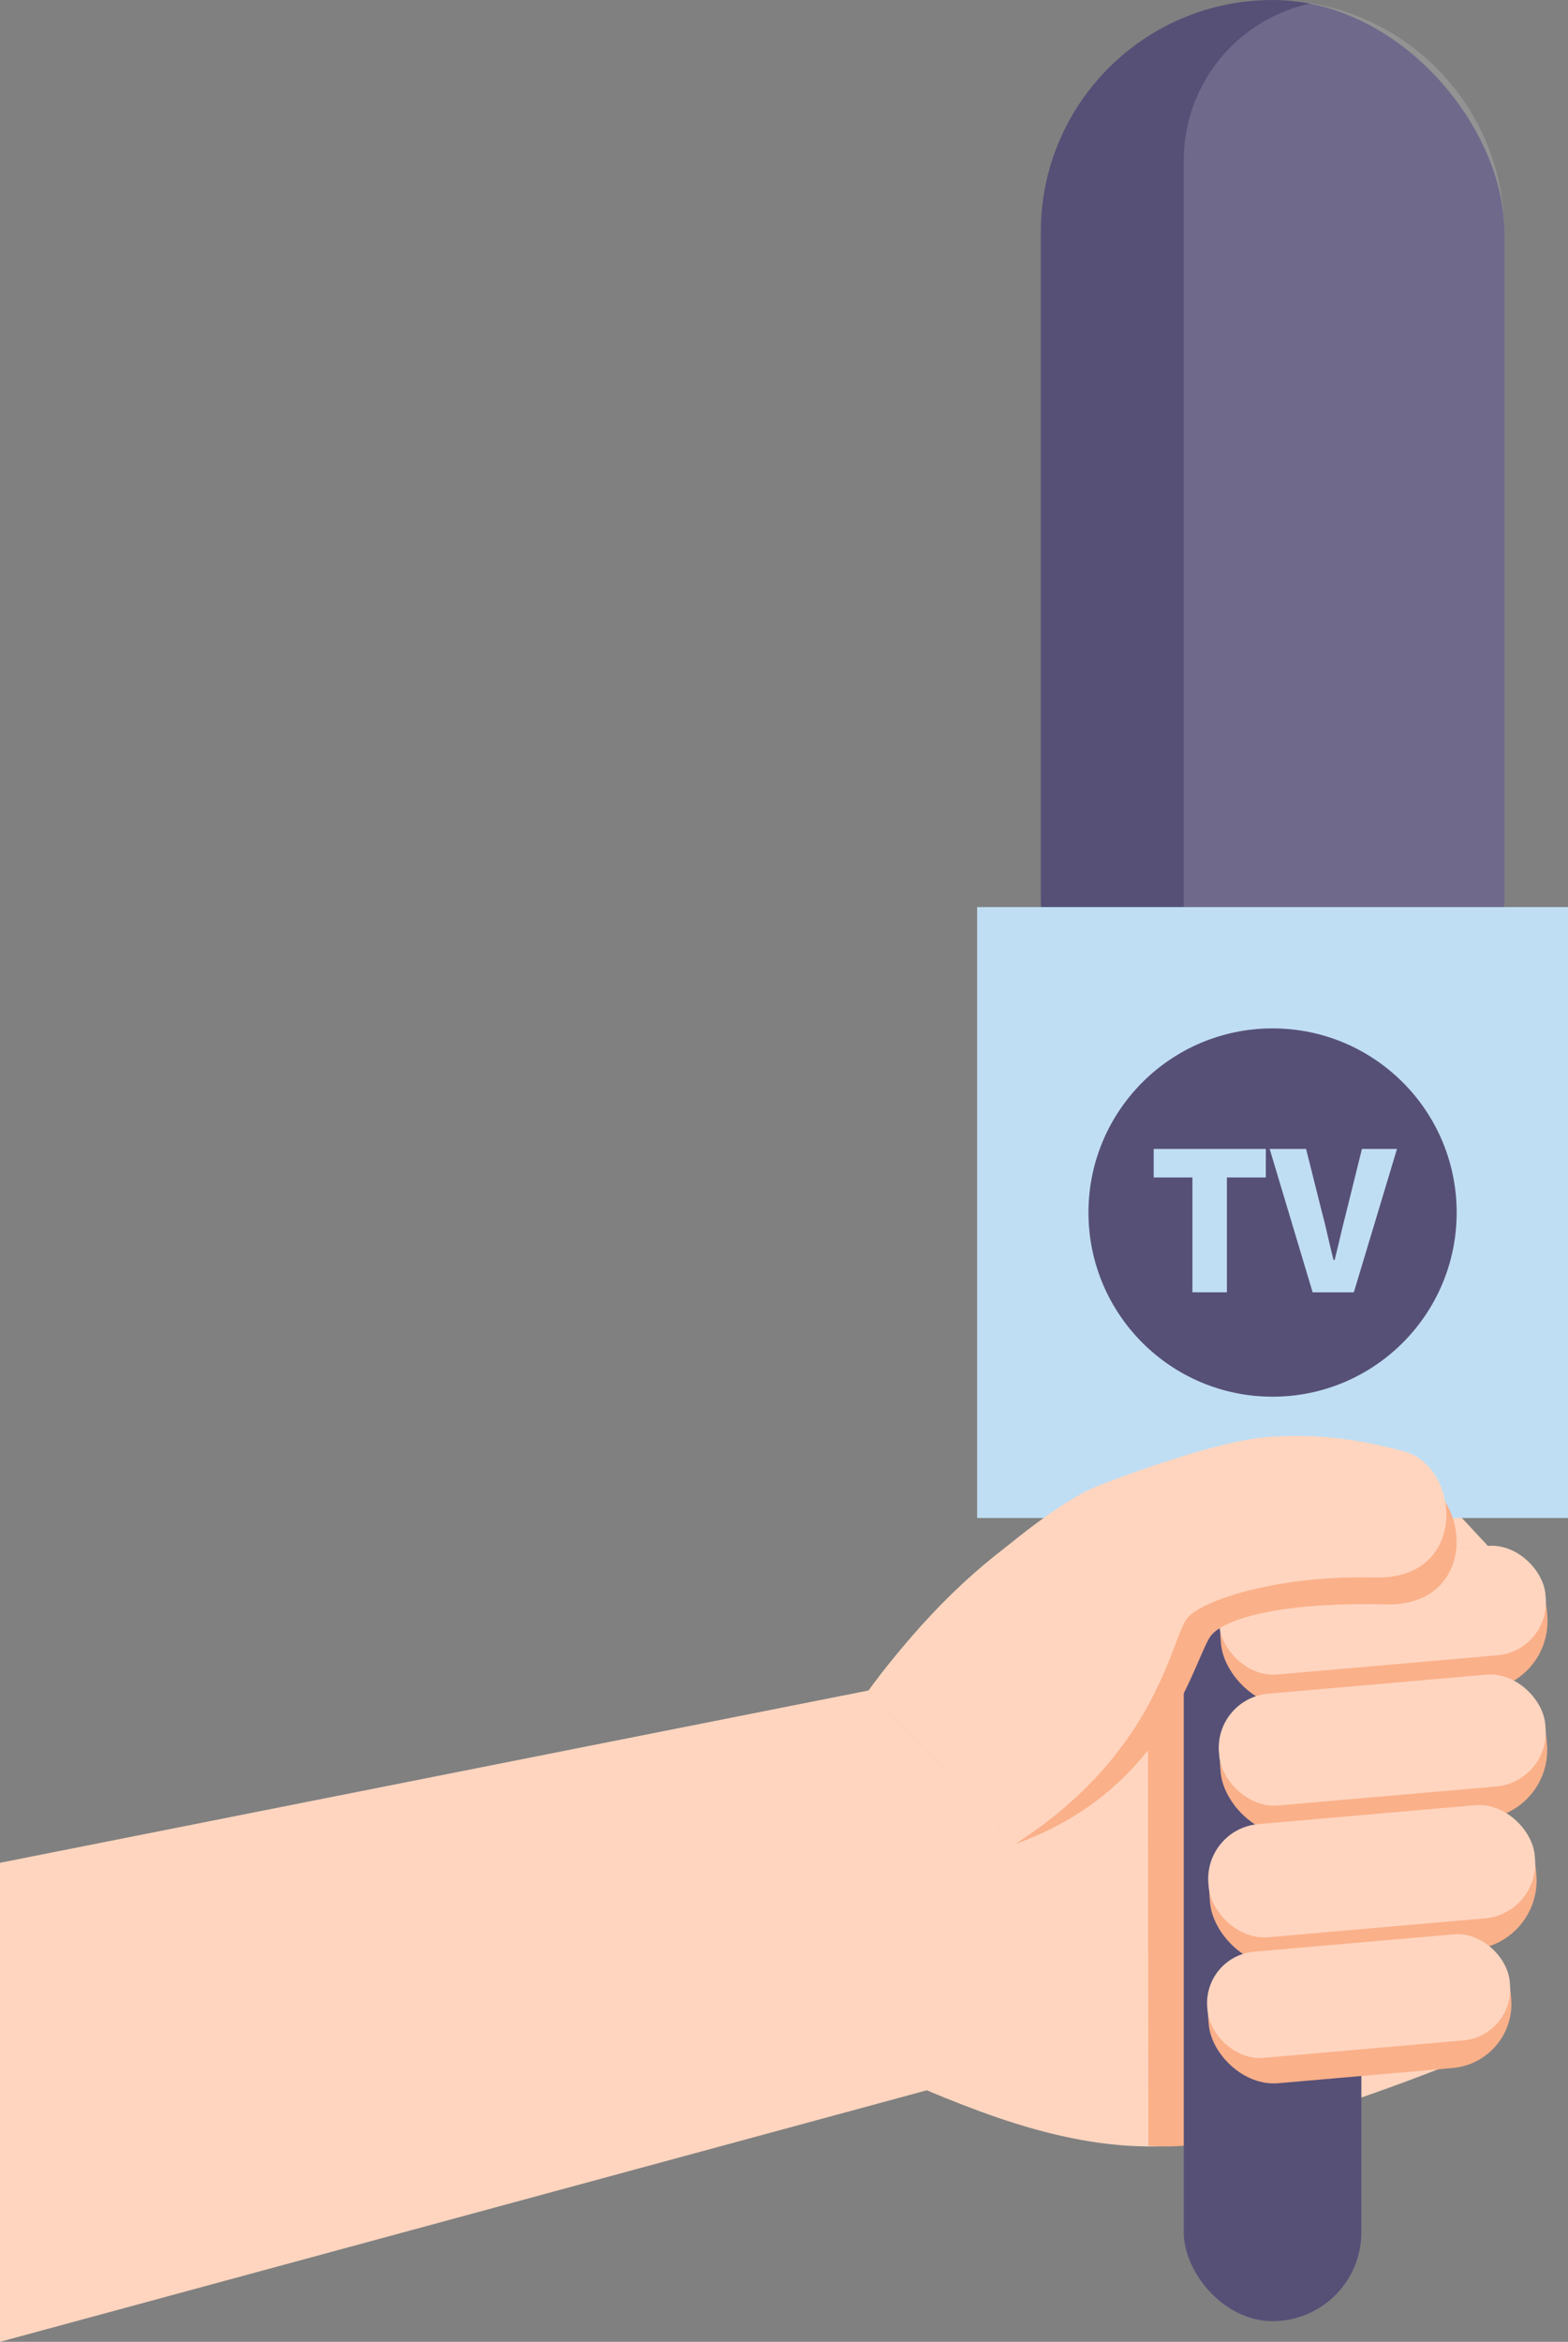   <svg xmlns="http://www.w3.org/2000/svg" viewBox="0 0 324.971 485.21">
   <rect x="0" y="0" width="324.971" height="485.21" fill="#808080" stroke="none"/>
   <g data-name="图层 2">
    <g data-name="图层 1">
     <path d="M308.366,320.3c-11.388-12.054-25.11-30.118-53.949-21.545s-51.068,19.862-74.376,51.493-7.351,74.7,12.038,82.847,40.116,14.984,61.844,9.882,46.155-15.043,46.155-15.043Z" style="fill:#ffd5bf">
     </path>
     <polygon points="180.041 350.248 0 385.958 0 485.21 192.079 433.095 180.041 350.248" style="fill:#ffd5bf">
     </polygon>
     <path d="M263.742,322.851l-25.834,19.718L238,444.6c6.469.375,9.26-.058,15.927-1.623,1.851-.434,3.723-.906,5.6-1.4l4.222-2.052Z" style="fill:#fab089">
     </path>
     <rect x="215.711" width="96.062" height="234.319" rx="48.031" style="fill:#565077">
     </rect>
     <g style="opacity:0.15">
      <path d="M271.807.687a33.228,33.228,0,0,0-26.469,32.531V201.1a33.227,33.227,0,0,0,26.469,32.53,48.034,48.034,0,0,0,39.966-47.343V48.031A48.036,48.036,0,0,0,271.807.687Z" style="fill:#fff">
      </path>
     </g>
     <rect x="245.338" y="246.611" width="36.809" height="234.319" rx="18.404" style="fill:#565077">
     </rect>
     <rect x="202.513" y="187.943" width="122.458" height="126.577" style="fill:#c0def3">
     </rect>
     <circle cx="263.742" cy="251.231" r="38.155" style="fill:#565077">
     </circle>
     <path d="M247.133,243.963h-8.024v-5.908h23.233v5.908h-8.064v23.79h-7.145Z" style="fill:#c0def3">
     </path>
     <path d="M263.143,238.055h7.544l3.394,13.532c.878,3.193,1.436,6.267,2.315,9.5h.2c.837-3.233,1.476-6.307,2.315-9.5l3.353-13.532h7.265l-8.941,29.7h-8.543Z" style="fill:#c0def3">
     </path>
     <rect x="252.877" y="322.234" width="67.878" height="29.76" rx="14.397" transform="translate(-28.186 26.175) rotate(-4.981)" style="fill:#fab089">
     </rect>
     <rect x="252.573" y="322.247" width="67.878" height="22.759" rx="11.011" transform="translate(-27.885 26.136) rotate(-4.981)" style="fill:#ffd5bf">
     </rect>
     <rect x="252.816" y="348.89" width="67.878" height="29.76" rx="14.397" transform="translate(-30.501 26.271) rotate(-4.981)" style="fill:#fab089">
     </rect>
     <rect x="252.534" y="348.903" width="67.878" height="23.263" rx="11.254" transform="translate(-30.221 26.234) rotate(-4.981)" style="fill:#ffd5bf">
     </rect>
     <rect x="250.618" y="375.929" width="67.878" height="29.76" rx="14.397" transform="translate(-32.857 26.182) rotate(-4.981)" style="fill:#fab089">
     </rect>
     <rect x="250.348" y="375.941" width="67.878" height="23.532" rx="11.384" transform="translate(-32.589 26.147) rotate(-4.981)" style="fill:#ffd5bf">
     </rect>
     <rect x="250.363" y="402.523" width="62.91" height="27.582" rx="13.344" transform="translate(-35.082 26.041) rotate(-4.981)" style="fill:#fab089">
     </rect>
     <rect x="250.125" y="402.534" width="62.91" height="22.081" rx="10.682" transform="translate(-34.845 26.01) rotate(-4.981)" style="fill:#ffd5bf">
     </rect>
     <path d="M180.041,350.248c12.751-18,39-32.7,49.779-36.878s26.68-9.506,35.121-10.063,16.423-.17,28.187,2.993,13.434,26.629-6.055,26.117-32.325,2.416-35.868,6.2-8.51,31.985-40.771,43.424" style="fill:#fab089">
     </path>
     <path d="M180.041,350.248c12.751-18,36.88-38.266,47.661-42.446s26.68-9.506,35.121-10.063,16.422-.17,28.186,2.994,13.435,26.628-6.055,26.116-35.175,4.428-38.719,8.214-5.733,27.665-35.8,46.98" style="fill:#ffd5bf">
     </path>
    </g>
   </g>
  </svg>
